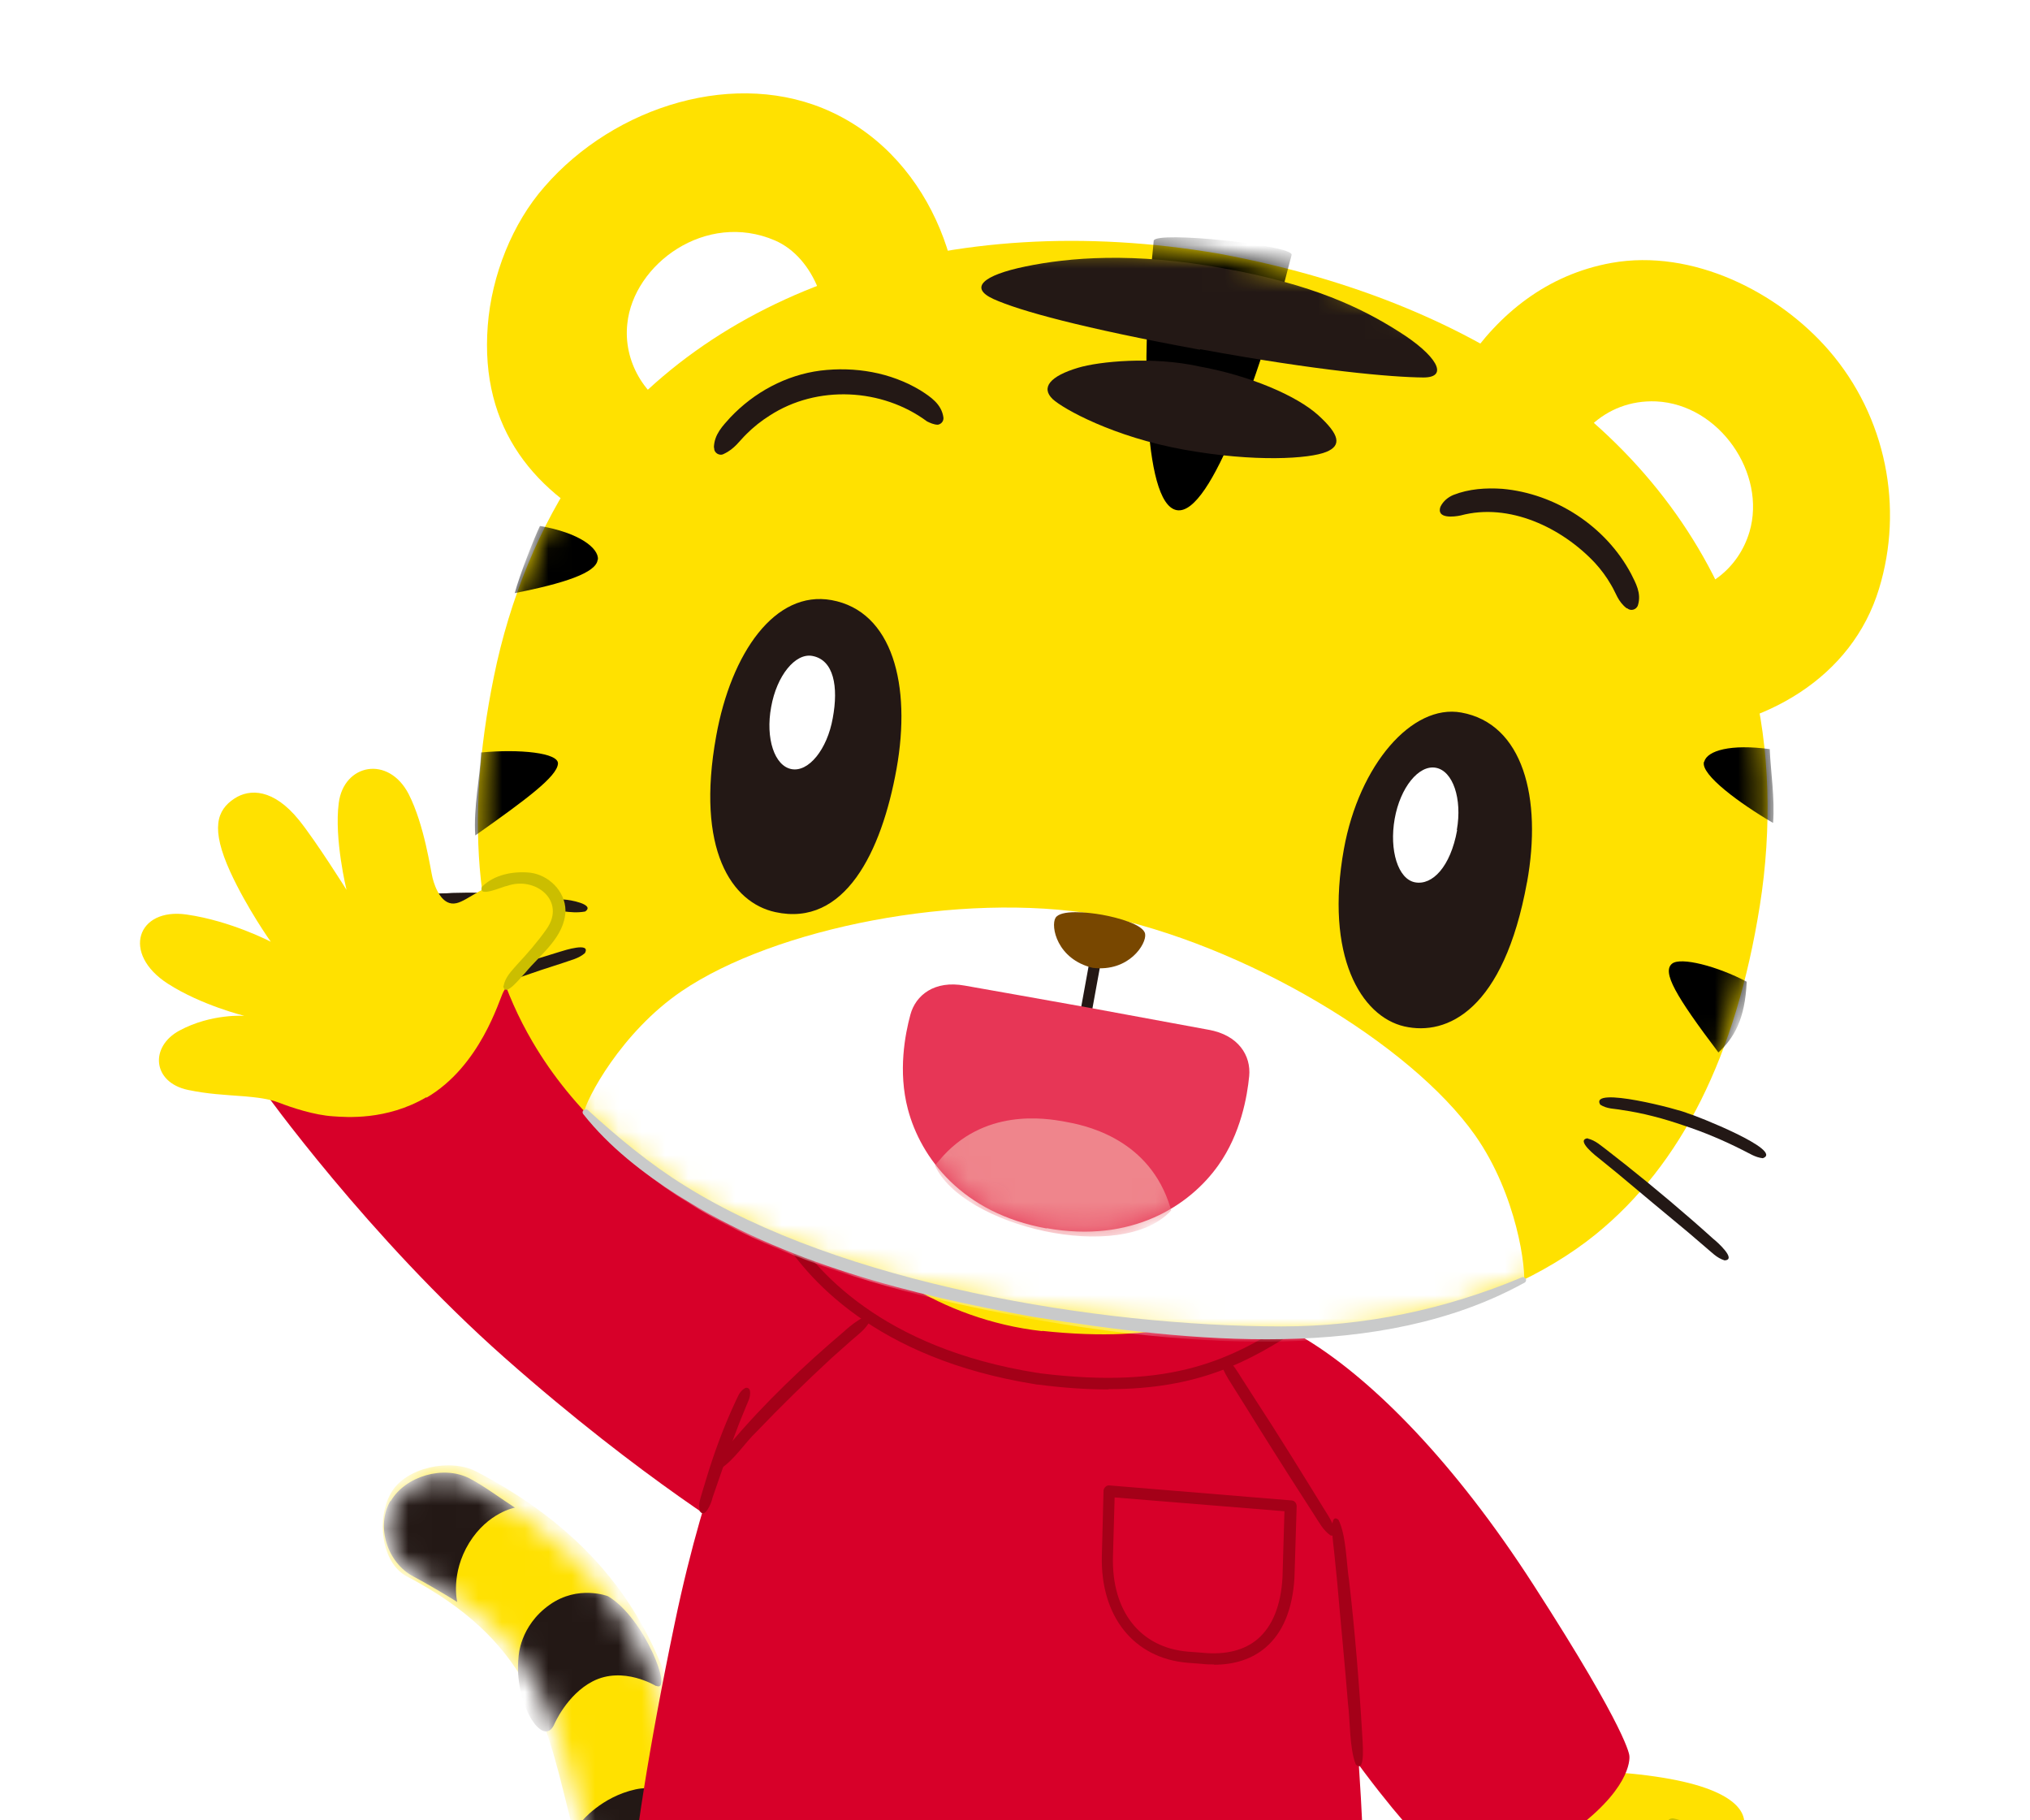 <svg width="87" height="78" viewBox="0 0 87 78" fill="none" xmlns="http://www.w3.org/2000/svg">
<g clip-path="url(#clip0_40013219_6665)">
<g filter="url(#filter0_d_40013219_6665)">
<path d="M11.284 46.716C11.284 46.716 15.779 53.007 21.63 58.181C27.589 63.449 32.084 66.101 32.084 66.101C32.738 66.267 36.615 71.678 38.446 69.49C41.122 66.279 40.016 59.013 40.016 59.013C40.016 59.013 38.434 55.41 34.653 53.84C24.972 49.796 22.082 41.686 22.082 41.686C16.089 35.323 8.109 42.197 11.284 46.716Z" fill="#D70029"/>
<path d="M36.756 56.885L30.584 60.322L32.19 68.718L59.851 69.039L61.397 63.949C61.397 63.949 57.068 59.953 51.943 57.301L36.756 56.873V56.885Z" fill="#D70029"/>
<mask id="mask0_40013219_6665" style="mask-type:luminance" maskUnits="userSpaceOnUse" x="16" y="63" width="27" height="27">
<path d="M40.705 89.387C42.311 89.054 42.215 87.484 41.847 86.319C41.478 85.153 41.383 84.963 39.766 85.07C39.635 85.07 35.425 85.046 32.749 82.882C30.501 81.062 29.931 78.862 29.229 76.032C28.242 72.072 27.017 67.136 20.06 63.497C18.942 62.914 17.515 63.319 16.885 64.389C16.254 65.471 16.647 66.827 17.765 67.41C22.95 70.121 23.759 73.368 24.698 77.138C25.447 80.17 26.303 83.619 29.74 86.331C31.929 88.055 34.295 89.018 36.483 89.339C38.898 89.696 40.646 89.387 40.693 89.387H40.705Z" fill="white"/>
</mask>
<g mask="url(#mask0_40013219_6665)">
<path d="M43.224 84.475C41.084 84.522 35.173 84.047 33.175 82.453C30.916 80.657 30.357 78.433 29.655 75.603C28.668 71.643 27.372 66.696 20.415 63.056C19.297 62.474 17.394 62.878 16.764 63.96C16.133 65.043 16.323 66.969 17.441 67.552C22.627 70.263 23.364 73.629 24.303 77.387C25.053 80.419 26.04 84.451 29.477 87.162C32.533 89.577 38.015 90.813 43.081 89.862L43.248 84.463L43.224 84.475Z" fill="#FFE100"/>
<path d="M16.741 64.328C17.371 63.246 19.012 62.77 20.13 63.353C20.785 63.698 21.51 64.245 22.069 64.602C22.069 64.602 20.915 64.804 20.107 66.112C19.298 67.432 19.595 68.645 19.595 68.645C19.191 68.384 18.192 67.801 17.716 67.551C16.598 66.969 16.099 65.399 16.729 64.316L16.741 64.328Z" fill="#231815"/>
<path d="M28.122 72.249C28.122 72.249 26.707 71.369 25.399 72.047C24.293 72.618 23.758 73.879 23.758 73.879C23.27 74.985 22.009 72.951 22.224 71.001C22.224 71.001 22.259 69.681 23.555 68.765C24.78 67.897 26.053 68.396 26.053 68.396C27.623 69.312 28.871 72.582 28.122 72.237V72.249Z" fill="#231815"/>
<path d="M30.405 79.861C30.405 79.861 29.323 79.576 28.169 80.099C26.742 80.741 26.302 82.049 26.302 82.049C25.707 83.096 23.519 79.801 24.922 78.053C24.922 78.053 25.767 76.995 27.241 76.674C28.478 76.412 29.513 77.161 29.513 77.161C30.916 78.243 31.475 80.372 30.405 79.861Z" fill="#231815"/>
</g>
<path d="M63.467 78.303L65.715 76.377C65.715 76.377 67.035 75.556 70.959 76.127C74.468 76.638 75.05 77.745 74.646 78.565C74.146 79.564 72.053 79.29 72.053 79.29L70.162 83.441L64.597 81.859L63.455 78.303H63.467Z" fill="#FFE100"/>
<path d="M71.507 77.982C71.662 77.863 71.757 77.935 71.876 77.958L72.209 78.053C72.756 78.22 73.279 78.458 73.767 78.755C73.862 78.815 73.981 78.85 73.993 79.041C73.993 79.136 73.945 79.219 73.862 79.255C73.695 79.326 73.624 79.231 73.517 79.195C73.422 79.148 73.327 79.1 73.232 79.052C72.744 78.826 72.233 78.624 71.733 78.434C71.638 78.386 71.519 78.398 71.46 78.22C71.424 78.137 71.46 78.03 71.519 77.982H71.507Z" fill="#CBBE00"/>
<path d="M69.616 81.169C70.769 81.811 72.125 83.238 72.506 84.047C73.017 85.141 71.602 86.223 70.032 85.284C68.677 84.475 67.083 82.751 66.56 82.917C65.917 83.131 66.809 85.593 64.918 85.546C62.73 85.486 62.231 78.945 63.551 76.638L69.604 81.157L69.616 81.169Z" fill="#FFE100"/>
<path d="M52.324 55.708C52.324 55.708 53.93 56.112 56.106 57.468C58.853 59.181 62.302 62.606 65.727 67.922C69.83 74.284 69.83 75.236 69.83 75.236C69.83 75.236 70.02 76.46 67.63 78.292C65.917 79.6 63.337 80.456 62.171 80.1C62.171 80.1 59.353 77.971 54.679 70.276L52.312 55.72L52.324 55.708Z" fill="#D70029"/>
<path d="M53.691 55.755C53.631 57.147 49.219 58.11 43.82 57.908C38.421 57.694 35.947 55.101 35.995 53.71C36.042 52.319 38.611 52.64 44.01 52.854C49.41 53.068 53.738 54.364 53.679 55.755H53.691Z" fill="#FFE100"/>
<path d="M44.666 57.028C49.91 57.587 52.467 56.48 53.942 55.16C53.942 55.16 55.048 56.1 55.619 56.695C52.848 58.514 50.267 59.798 44.559 59.097C44.499 59.097 44.44 59.085 44.392 59.073C38.006 58.05 34.914 54.911 33.57 52.663C33.986 52.401 35.628 51.914 35.628 51.914C36.817 53.995 40.278 56.552 44.666 57.039V57.028Z" fill="#D70029"/>
<path d="M47.509 59.537C46.617 59.537 45.63 59.477 44.524 59.334C44.465 59.334 44.405 59.323 44.346 59.311C37.519 58.217 34.522 54.756 33.357 52.782C33.286 52.663 33.321 52.52 33.44 52.449C33.559 52.377 33.702 52.413 33.773 52.532C34.903 54.423 37.793 57.765 44.429 58.823C44.476 58.823 44.536 58.835 44.583 58.847C50.28 59.548 52.789 58.252 55.489 56.492C55.596 56.421 55.75 56.445 55.822 56.563C55.893 56.682 55.869 56.825 55.75 56.897C53.503 58.371 51.362 59.525 47.509 59.525V59.537Z" fill="#A40018"/>
<path d="M40.859 16.224C39.385 22.278 31.785 25.37 26.47 22.848C22.961 21.183 20.559 18.413 20.904 13.953C21.07 11.789 21.962 9.565 23.33 8.007C26.351 4.522 31.595 2.905 35.651 4.808C40.075 6.877 41.835 12.264 40.871 16.224H40.859Z" fill="#FFE100"/>
<path d="M35.27 15.31C34.627 17.771 31.297 18.747 29.085 17.712C27.623 17.034 26.707 15.476 26.885 13.871C27.147 11.314 30.251 9.03 33.212 10.303C34.913 11.04 35.769 13.419 35.281 15.298L35.27 15.31Z" fill="white"/>
<path d="M60.194 22.741C59.338 28.925 65.427 31.815 71.409 31.459C75.678 31.209 79.377 29.021 80.53 25.227C81.589 21.766 80.851 17.866 78.378 15.011C76.213 12.514 72.538 10.647 69.066 11.265C63.524 12.264 60.848 17.996 60.194 22.741Z" fill="#FFE100"/>
<path d="M66.903 20.744C66.546 23.289 69.067 25.596 71.541 25.477C73.17 25.405 74.514 24.347 74.978 22.789C75.715 20.292 73.694 17.331 70.982 17.2C68.758 17.105 67.177 18.793 66.915 20.744H66.903Z" fill="white"/>
<path d="M52.252 10.873C64.847 13.204 72.791 20.042 75.098 29.092C75.847 32.029 75.954 35.466 75.419 38.82C74.396 45.242 72.065 49.904 68.39 52.889C66.25 54.625 63.265 55.957 60.149 56.575C55.618 57.479 49.945 57.17 44.059 56.099C39.04 55.196 34.759 54.042 30.905 52.008C27.219 50.058 24.531 47.561 22.819 44.635C20.416 40.544 19.869 35.359 21.166 28.997C21.843 25.655 23.152 22.48 24.888 19.994C30.216 12.335 40.681 8.887 52.252 10.873Z" fill="#FFE100"/>
<mask id="mask1_40013219_6665" style="mask-type:luminance" maskUnits="userSpaceOnUse" x="20" y="10" width="56" height="48">
<path d="M52.252 10.873C64.847 13.204 72.791 20.042 75.098 29.092C75.847 32.029 75.954 35.466 75.419 38.82C74.396 45.242 72.065 49.904 68.39 52.889C66.25 54.625 63.265 55.957 60.149 56.575C55.618 57.479 49.945 57.17 44.059 56.1C39.04 55.196 34.759 54.042 30.905 52.009C27.219 50.058 24.531 47.561 22.819 44.635C20.416 40.544 19.869 35.359 21.166 28.997C21.843 25.655 23.152 22.48 24.888 19.994C30.216 12.336 40.681 8.887 52.252 10.873Z" fill="white"/>
</mask>
<g mask="url(#mask1_40013219_6665)">
<path d="M43.927 56.468C52.418 57.99 59.886 58.049 65.309 55.041C65.416 54.434 65.024 51.211 63.216 48.642C60.445 44.718 53.334 40.461 47.066 39.2C41.132 38.177 33.188 39.771 29.216 42.47C26.623 44.23 25.113 47.108 25.006 47.727C29.026 52.436 35.459 54.91 43.939 56.456L43.927 56.468Z" fill="white"/>
<path d="M49.446 10.301C49.434 10.42 49.374 11.122 49.35 11.241C48.982 14.856 48.922 21.587 50.432 21.86C51.943 22.134 54.024 15.641 55.023 12.192C55.059 12.061 55.261 11.264 55.356 10.919C55.427 10.503 49.517 9.885 49.446 10.313V10.301Z" fill="black"/>
<path d="M51.43 14.962C56.473 15.89 59.648 16.164 61.004 16.175C62.133 16.175 61.551 15.212 59.957 14.213C58.364 13.202 56.294 12.191 52.465 11.502C48.552 10.788 45.793 11.038 43.95 11.418C42.107 11.799 41.536 12.334 42.57 12.81C43.7 13.321 46.388 14.059 51.43 14.986V14.962Z" fill="#231815"/>
<path d="M50.742 19.268C53.775 19.815 56.129 19.66 56.843 19.363C57.509 19.09 57.414 18.626 56.498 17.793C55.582 16.961 53.572 16.093 51.384 15.7C49.386 15.26 47.103 15.486 46.199 15.76C45.01 16.116 44.594 16.604 45.117 17.104C45.569 17.52 47.709 18.721 50.742 19.268Z" fill="#231815"/>
<path d="M25.626 23.977C25.662 23.478 24.806 22.824 23.141 22.538C22.915 23.002 22.273 24.619 22.059 25.416C24.152 25 25.567 24.548 25.614 23.977H25.626Z" fill="black"/>
<path d="M23.912 32.73C23.96 32.255 22.259 32.088 20.618 32.243C20.582 33.254 20.285 34.597 20.368 35.799C22.592 34.229 23.864 33.277 23.912 32.73Z" fill="black"/>
<path d="M73.027 32.647C72.873 33.194 74.585 34.443 75.989 35.263C76.072 34.217 75.882 33.027 75.846 32.1C74.181 31.874 73.17 32.159 73.039 32.635L73.027 32.647Z" fill="black"/>
<path d="M71.66 41.293C71.22 41.649 71.814 42.672 73.646 45.098C74.312 44.48 74.788 43.683 74.859 42.066C73.598 41.4 72.029 40.995 71.66 41.293Z" fill="black"/>
</g>
<path d="M38.423 32.946C37.781 36.514 36.199 39.737 33.226 39.083C31.359 38.678 29.813 36.407 30.693 31.543C31.335 27.975 33.214 25.276 35.64 25.715C38.257 26.191 39.066 29.366 38.423 32.946Z" fill="#231815"/>
<path d="M35.69 30.77C35.452 32.114 34.655 33.089 33.93 32.958C33.193 32.827 32.8 31.638 33.05 30.294C33.288 28.951 34.084 27.975 34.81 28.106C35.737 28.273 35.94 29.426 35.69 30.77Z" fill="white"/>
<path d="M65.444 37.798C64.445 43.292 62.019 44.398 60.187 43.982C58.32 43.554 56.774 40.938 57.595 36.383C58.249 32.768 60.52 30.151 62.625 30.532C65.277 31.008 66.098 34.195 65.444 37.81V37.798Z" fill="#231815"/>
<path d="M62.448 35.574C62.162 37.144 61.389 37.94 60.652 37.809C59.914 37.679 59.534 36.43 59.772 35.086C60.01 33.742 60.806 32.767 61.532 32.898C62.269 33.029 62.673 34.23 62.436 35.562L62.448 35.574Z" fill="white"/>
<path d="M45.853 47.395C45.853 47.395 45.83 47.395 45.806 47.395C45.675 47.371 45.592 47.241 45.615 47.11L46.709 41.104C46.733 40.973 46.864 40.89 46.995 40.914C47.126 40.938 47.209 41.068 47.185 41.199L46.091 47.205C46.067 47.324 45.972 47.407 45.853 47.407V47.395Z" fill="#231815"/>
<path d="M44.855 52.627C48.495 53.282 50.98 51.676 52.217 49.928C53.18 48.572 53.454 46.967 53.537 46.11C53.62 45.242 53.085 44.35 51.789 44.124C50.504 43.886 49.291 43.661 46.568 43.161C43.845 42.673 42.62 42.459 41.347 42.233C40.051 41.996 39.242 42.638 39.016 43.482C38.79 44.315 38.481 45.908 38.909 47.526C39.456 49.607 41.228 51.985 44.855 52.639V52.627Z" fill="#E73656"/>
<mask id="mask2_40013219_6665" style="mask-type:luminance" maskUnits="userSpaceOnUse" x="38" y="42" width="16" height="11">
<path d="M44.854 52.627C48.493 53.281 50.978 51.676 52.215 49.928C53.178 48.572 53.452 46.967 53.535 46.11C53.618 45.242 53.083 44.35 51.787 44.124C50.502 43.886 49.289 43.66 46.566 43.161C43.843 42.673 42.618 42.459 41.345 42.233C40.049 41.995 39.24 42.638 39.014 43.482C38.788 44.314 38.479 45.908 38.907 47.525C39.454 49.607 41.226 51.985 44.854 52.639V52.627Z" fill="white"/>
</mask>
<g mask="url(#mask2_40013219_6665)">
<path d="M50.193 51.854C50.193 51.854 50.097 51.545 50.074 51.486C49.087 48.715 46.423 48.203 45.626 48.061C44.829 47.918 42.142 47.454 40.251 49.726C40.215 49.761 40.072 49.94 40.072 49.94C41.214 52.532 48.064 54.209 50.193 51.866V51.854Z" fill="#EF858C"/>
</g>
<path d="M69.723 26.071C69.331 25.774 69.259 25.405 69.045 25.06C68.855 24.727 68.617 24.406 68.356 24.121C66.94 22.611 64.681 21.528 62.6 22.087C62.326 22.147 61.553 22.242 61.731 21.719C61.85 21.469 62.065 21.302 62.291 21.207C62.956 20.946 63.682 20.898 64.384 20.946C66.667 21.148 68.819 22.551 69.902 24.585C70.104 24.989 70.353 25.417 70.199 25.929C70.139 26.131 69.878 26.202 69.735 26.059L69.723 26.071Z" fill="#231815"/>
<path d="M30.596 19.174C30.608 18.616 30.976 18.247 31.297 17.89C32.32 16.808 33.688 16.07 35.162 15.88C36.637 15.702 38.159 15.952 39.444 16.725C39.872 16.998 40.347 17.307 40.431 17.878C40.455 18.033 40.347 18.175 40.193 18.199C40.026 18.199 39.848 18.116 39.729 18.057C37.803 16.63 35.02 16.487 32.986 17.807C32.629 18.033 32.296 18.294 31.999 18.592C31.69 18.889 31.488 19.234 31.024 19.448C30.845 19.555 30.596 19.412 30.608 19.198L30.596 19.174Z" fill="#231815"/>
<path d="M17.479 38.475C18.085 38.202 18.752 38.321 19.394 38.261C20.999 38.214 22.605 38.309 24.186 38.547C24.377 38.547 25.53 38.749 25.078 39.058C24.424 39.177 23.83 38.951 23.187 38.939C21.927 38.832 20.666 38.784 19.406 38.784C19.144 38.737 17.015 39.01 17.491 38.487L17.479 38.475Z" fill="#231815"/>
<path d="M25.066 40.842C24.793 41.08 24.459 41.139 24.138 41.258L23.187 41.567C21.617 42.102 20.012 42.649 18.454 43.244C18.276 43.315 17.158 43.791 17.384 43.28C17.788 42.875 18.692 42.649 19.215 42.411C20.464 41.912 21.736 41.472 23.032 41.08L23.996 40.782C24.186 40.723 25.34 40.354 25.066 40.842Z" fill="#231815"/>
<path d="M75.55 49.63C75.217 49.594 74.967 49.416 74.694 49.285C73.873 48.869 73.029 48.512 72.161 48.227C71.293 47.929 70.412 47.691 69.497 47.561C69.188 47.501 68.878 47.525 68.581 47.335C68.094 46.514 72.006 47.549 72.327 47.703C72.648 47.787 76.478 49.297 75.55 49.63Z" fill="#231815"/>
<path d="M68.046 48.786C68.391 48.87 68.629 49.107 68.89 49.298L69.663 49.904C70.865 50.856 72.291 52.057 73.421 53.08C73.576 53.198 74.456 53.983 73.909 54.007C73.564 53.9 73.35 53.65 73.1 53.448L72.351 52.806C71.602 52.188 70.091 50.927 69.342 50.297L68.581 49.678C68.427 49.559 67.499 48.846 68.046 48.774V48.786Z" fill="#231815"/>
<path d="M47.246 39.2C47.9 39.319 49.018 39.617 49.077 40.021C49.148 40.437 48.387 41.662 46.829 41.472C45.295 41.103 45.022 39.688 45.236 39.331C45.45 38.974 46.592 39.082 47.246 39.2Z" fill="#784700"/>
<path d="M65.323 54.97C59.127 58.383 50.981 57.503 44.238 56.421C38.982 55.469 33.642 54.126 29.075 51.236C27.565 50.273 26.114 49.155 24.996 47.739C24.949 47.68 24.96 47.609 25.02 47.561C25.067 47.525 25.139 47.525 25.186 47.561C26.495 48.75 27.85 49.88 29.349 50.808C36.056 55.006 47.033 56.825 54.917 56.837C58.473 56.837 61.946 56.112 65.228 54.732C65.288 54.708 65.359 54.732 65.395 54.803C65.418 54.863 65.395 54.922 65.347 54.958L65.323 54.97Z" fill="#C9CACA"/>
<path d="M57.248 65.15C57.248 65.15 57.462 66.256 57.926 71.524C58.354 76.424 58.616 81.906 58.473 83.714C58.449 84.047 58.14 84.225 57.771 84.32C56.416 84.665 49.53 84.891 42.466 84.32C37.756 83.94 29.122 82.489 27.683 81.847C27.327 81.692 27.041 81.466 27.053 81.133C27.124 79.326 27.802 74.89 28.92 69.538C30.3 62.914 32.036 59.536 32.036 59.536L57.26 65.162L57.248 65.15Z" fill="#D70029"/>
<path d="M57.366 65.126C57.699 65.804 57.699 66.981 57.818 67.731C58.056 69.764 58.258 72.238 58.377 74.272C58.377 74.486 58.556 76.043 58.104 75.603C57.83 74.914 57.866 73.736 57.771 72.999C57.652 71.489 57.438 69.312 57.307 67.778L57.176 66.482C57.164 66.268 56.903 64.734 57.366 65.126Z" fill="#A40018"/>
<path d="M29.99 64.71C29.919 64.449 30.014 64.235 30.074 64.009L30.276 63.343C30.609 62.237 31.025 61.119 31.513 60.072C31.62 59.858 31.679 59.632 31.917 59.489C32.012 59.43 32.131 59.489 32.143 59.608C32.178 59.87 32.048 60.072 31.965 60.286L31.703 60.928C31.37 61.785 31.061 62.653 30.763 63.521L30.537 64.175C30.49 64.413 30.204 65.115 29.979 64.734L29.99 64.71Z" fill="#A40018"/>
<path d="M52.039 71.321C51.872 71.321 51.706 71.322 51.528 71.298L50.897 71.25C48.602 71.06 47.163 69.276 47.222 66.683L47.294 63.889C47.294 63.817 47.329 63.758 47.377 63.71C47.425 63.663 47.496 63.639 47.555 63.651L55.345 64.293C55.476 64.293 55.571 64.412 55.571 64.543L55.476 67.623C55.392 68.967 54.976 69.966 54.239 70.596C53.668 71.084 52.919 71.333 52.027 71.333L52.039 71.321ZM47.77 64.162L47.698 66.707C47.639 69.05 48.876 70.608 50.921 70.774L51.551 70.822C52.538 70.917 53.335 70.715 53.906 70.227C54.536 69.68 54.893 68.8 54.964 67.599L55.048 64.757L47.734 64.162H47.77Z" fill="#A40018"/>
<path d="M37.28 56.611C37.09 56.967 36.781 57.181 36.495 57.431L35.651 58.181C34.545 59.203 33.474 60.25 32.428 61.344C31.881 61.867 31.5 62.533 30.846 62.961C30.264 63.044 31.167 61.986 31.298 61.855C32.761 60.119 34.438 58.525 36.162 57.063C36.305 56.92 37.351 56.028 37.268 56.611H37.28Z" fill="#A40018"/>
<path d="M52.549 58.228C52.87 58.454 53.037 58.787 53.239 59.096L53.834 60.024C54.702 61.344 55.927 63.33 56.747 64.662C56.854 64.829 57.58 65.923 57.021 65.792C56.7 65.566 56.533 65.233 56.331 64.924L55.736 63.996C55.142 63.08 53.965 61.213 53.394 60.286L52.811 59.358C52.704 59.192 51.978 58.086 52.537 58.24L52.549 58.228Z" fill="#A40018"/>
<path d="M18.276 47.037C20.595 45.682 21.392 42.839 21.57 42.506C22.022 41.674 22.688 41.281 23.675 39.914C24.484 38.784 23.521 37.333 21.963 37.642C20.762 37.88 20.048 38.594 19.561 38.701C18.954 38.843 18.645 38.047 18.538 37.618C18.455 37.297 18.193 35.359 17.515 34.027C16.647 32.35 14.732 32.731 14.518 34.408C14.316 35.954 14.851 38.13 14.851 38.13C14.851 38.13 13.555 36.061 12.818 35.145C11.723 33.789 10.701 33.789 10.047 34.217C9.286 34.717 9.024 35.502 9.868 37.357C10.582 38.915 11.605 40.354 11.605 40.354C11.605 40.354 9.904 39.462 8.001 39.188C5.872 38.879 5.195 40.865 7.192 42.15C8.631 43.077 10.475 43.529 10.475 43.529C10.475 43.529 9.06 43.422 7.692 44.159C6.408 44.849 6.527 46.383 8.061 46.704C8.929 46.883 9.559 46.907 10.487 46.978C10.986 47.025 11.498 47.073 11.961 47.251C12.508 47.465 13.484 47.786 14.28 47.834C14.816 47.87 16.552 48.024 18.276 47.014V47.037Z" fill="#FFE100"/>
<path d="M21.582 42.245C21.654 41.865 21.927 41.603 22.142 41.353C22.605 40.854 23.045 40.354 23.426 39.807C24.27 38.606 22.95 37.524 21.725 37.964C21.559 37.976 20.465 38.499 20.655 38C21.178 37.476 21.987 37.322 22.712 37.393C23.509 37.488 24.223 38.178 24.235 39.011C24.211 40.152 23.164 40.889 22.498 41.698C22.356 41.829 21.642 42.78 21.571 42.257L21.582 42.245Z" fill="#CBBE00"/>
</g>
</g>
<defs>
<filter id="filter0_d_40013219_6665" x="-3" y="-5" width="93" height="122.285" filterUnits="userSpaceOnUse" color-interpolation-filters="sRGB">
<feFlood flood-opacity="0" result="BackgroundImageFix"/>
<feColorMatrix in="SourceAlpha" type="matrix" values="0 0 0 0 0 0 0 0 0 0 0 0 0 0 0 0 0 0 127 0" result="hardAlpha"/>
<feOffset/>
<feGaussianBlur stdDeviation="4.5"/>
<feComposite in2="hardAlpha" operator="out"/>
<feColorMatrix type="matrix" values="0 0 0 0 0 0 0 0 0 0 0 0 0 0 0 0 0 0 0.25 0"/>
<feBlend mode="normal" in2="BackgroundImageFix" result="effect1_dropShadow_40013219_6665"/>
<feBlend mode="normal" in="SourceGraphic" in2="effect1_dropShadow_40013219_6665" result="shape"/>
</filter>
<clipPath id="clip0_40013219_6665">
<rect width="87" height="78" fill="white"/>
</clipPath>
</defs>
</svg>
